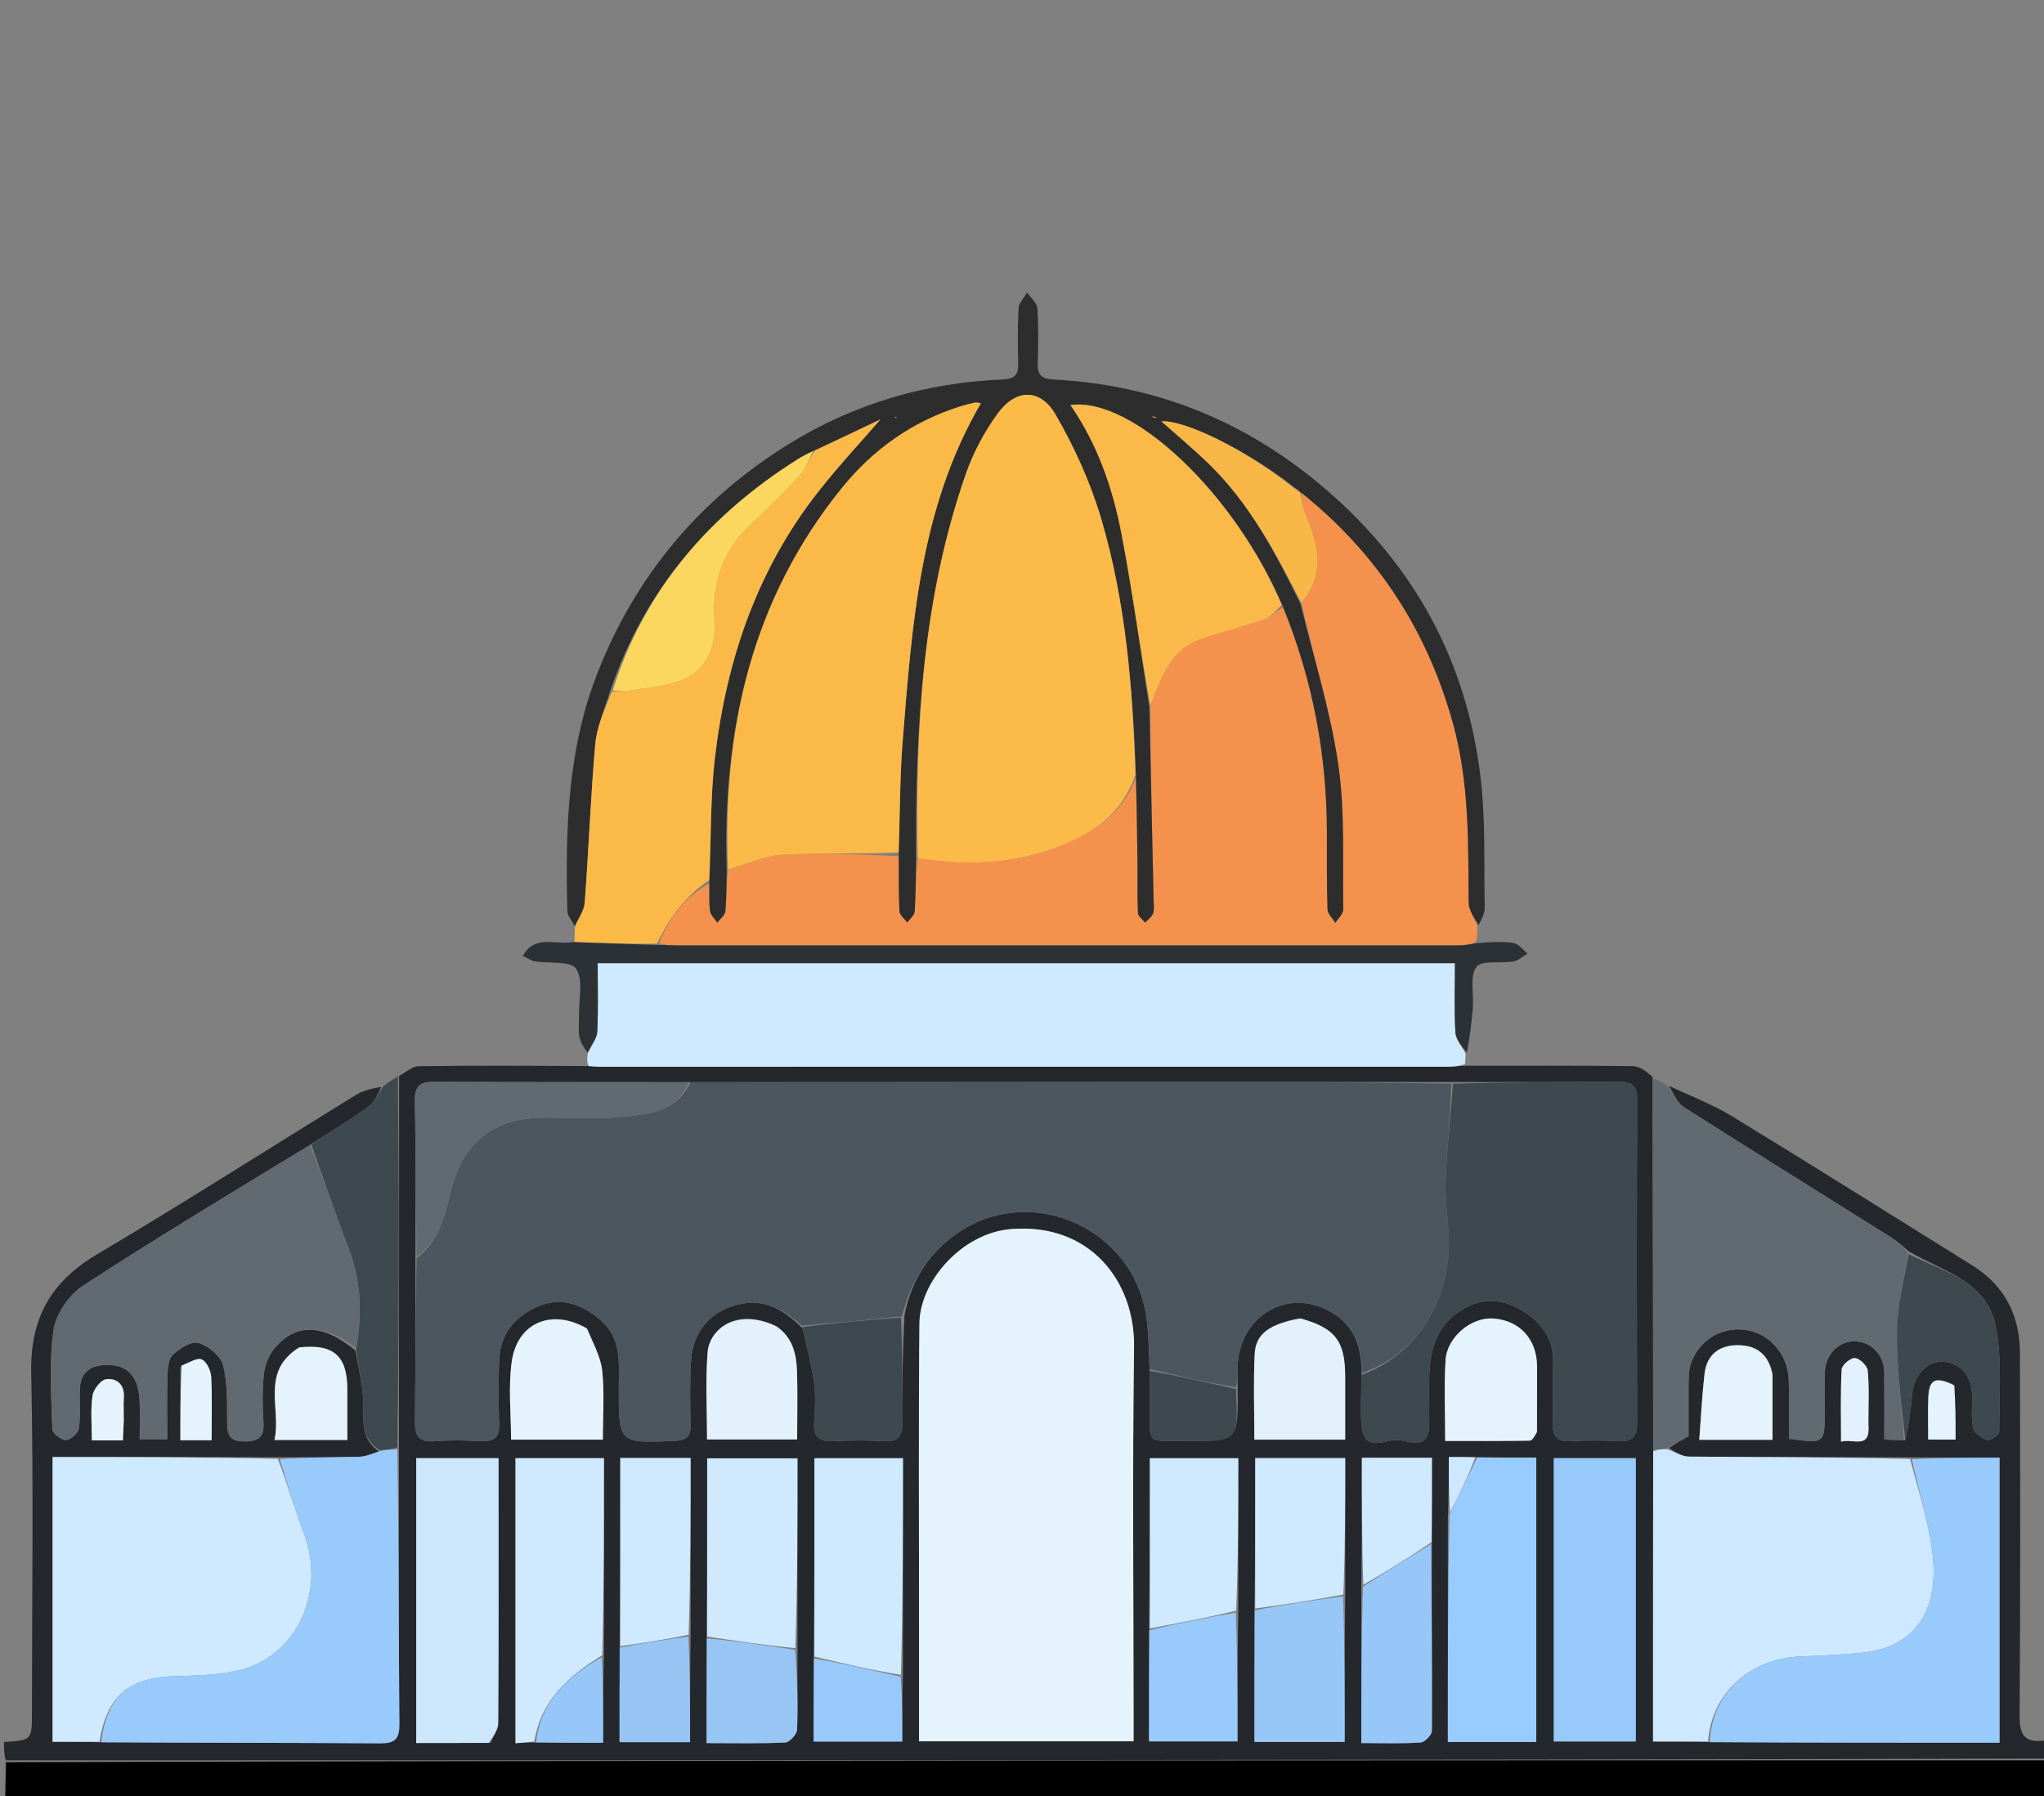 <svg version="1.1" id="Layer_1" xmlns="http://www.w3.org/2000/svg" xmlns:xlink="http://www.w3.org/1999/xlink" x="0px" y="0px"
	 width="100%" viewBox="0 0 512 450" enable-background="new 0 0 512 512" xml:space="preserve">
<rect x="0" y="0" width="512" height="450" fill="#808080" stroke="none"/>
<path fill="none" opacity="1" stroke="none" 
	d="
M1,436 
	C1,291.045 1,146.09 1,1.067 
	C171.569,1.067 342.138,1.067 513,1.067 
	C513,145.691 513,290.381 512.558,435.537 
	C507.4,436.757 505.854,434.959 505.889,430.034 
	C506.109,399.722 506.032,369.408 505.979,339.095 
	C505.963,329.644 502.212,322.1 494.022,317.005 
	C473.993,304.545 454.038,291.965 433.902,279.683 
	C428.901,276.633 423.323,274.53 417.643,271.954 
	C416.181,271.176 415.087,270.436 413.97,269.306 
	C412.282,268.277 410.623,267.104 408.951,267.086 
	C394.958,266.935 380.962,266.996 366.983,266.615 
	C367.037,265.483 367.076,264.729 367.437,263.759 
	C368.158,259.822 368.638,256.107 368.931,252.377 
	C369.204,248.913 368.101,244.564 369.819,242.244 
	C371.127,240.478 375.929,241.431 379.122,240.863 
	C380.375,240.64 381.478,239.569 382.649,238.885 
	C381.47,237.959 380.381,236.423 379.094,236.233 
	C376.154,235.799 373.117,236.025 370.075,235.587 
	C370.042,234.13 370.054,233.068 370.386,231.781 
	C371.127,230.177 371.935,228.792 371.908,227.424 
	C371.696,216.46 372.149,205.401 370.845,194.558 
	C367.394,165.857 354.459,141.988 332.53,122.962 
	C312.74,105.791 289.9,96.382 263.755,95.072 
	C260.978,94.933 259.883,93.959 259.949,91.2 
	C260.059,86.536 260.168,81.854 259.842,77.211 
	C259.747,75.851 258.176,74.594 257.282,73.29 
	C256.534,74.586 255.218,75.848 255.14,77.183 
	C254.869,81.833 254.943,86.511 255.052,91.175 
	C255.116,93.915 254.068,94.956 251.268,95.069 
	C231.974,95.852 213.949,101.096 197.524,111.284 
	C175.201,125.13 159.151,144.276 149.575,168.831 
	C142.087,188.028 141.609,208.069 142.121,228.237 
	C142.153,229.51 143.328,230.754 143.983,232.41 
	C143.965,233.869 143.936,234.93 143.458,236.008 
	C139.081,236.816 134.088,233.998 130.96,239.45 
	C132.24,240.07 133.042,240.699 133.923,240.844 
	C137.517,241.436 142.955,240.661 144.302,242.674 
	C146.163,245.452 144.959,250.291 145.04,254.249 
	C145.077,256.066 144.809,257.928 145.123,259.691 
	C145.389,261.181 146.294,262.556 146.954,264.357 
	C147.006,265.486 147.019,266.239 146.562,266.995 
	C132.351,266.999 118.609,266.916 104.872,267.113 
	C103.227,267.136 101.604,268.683 99.665,269.684 
	C98.214,270.536 97.069,271.228 95.538,271.928 
	C93.175,272.697 91.021,273.17 89.246,274.261 
	C67.606,287.568 46.2,301.266 24.352,314.22 
	C12.688,321.137 7.519,330.307 7.816,344.006 
	C8.429,372.3 8.002,400.617 8,428.925 
	C7.999,435.98 7.995,435.98 1,436 
z"/>
<path fill="#000000" opacity="1" stroke="none" 
	d="
M513,441 
	C513,464.984 513,488.968 513,512.948 
	C342.333,512.945 171.667,512.945 1,512.945 
	C1,489.239 1,465.588 1.469,441.468 
	C172.292,440.999 342.646,440.999 513,441 
z"/>
<path fill="#24272B" opacity="1" stroke="none" 
	d="
M513,440.583 
	C342.646,440.999 172.292,440.999 1.469,440.999 
	C1,439.611 1,438.222 1,436.417 
	C7.995,435.98 7.999,435.98 8,428.925 
	C8.002,400.617 8.429,372.3 7.816,344.006 
	C7.519,330.307 12.688,321.137 24.352,314.22 
	C46.2,301.266 67.606,287.568 89.246,274.261 
	C91.021,273.17 93.175,272.697 95.501,272.299 
	C94.643,274.232 93.716,276.188 92.18,277.299 
	C87.579,280.628 82.739,283.626 77.636,286.839 
	C58.422,298.566 39.409,309.969 20.846,322.061 
	C17.339,324.346 14.002,329.139 13.414,333.186 
	C12.23,341.338 12.871,349.776 13.108,358.087 
	C13.136,359.085 15.345,360.792 16.514,360.767 
	C17.666,360.743 19.589,359.051 19.756,357.888 
	C20.222,354.623 19.861,351.251 20.006,347.928 
	C20.168,344.205 22.207,342.24 25.972,341.995 
	C31.575,341.629 34.591,344.41 34.949,350.659 
	C35.137,353.919 34.982,357.198 34.982,360.567 
	C37.624,360.567 39.493,360.567 41.895,360.567 
	C41.895,354.867 41.784,349.573 41.959,344.288 
	C42.016,342.562 42.292,340.27 43.4,339.285 
	C45.111,337.763 48.009,335.907 49.704,336.435 
	C52.168,337.204 55.256,339.645 55.852,341.95 
	C57.03,346.501 56.87,351.446 56.898,356.231 
	C56.916,359.361 57.358,361.117 61.186,361.121 
	C64.935,361.125 66.231,359.946 65.99,356.234 
	C65.732,352.259 65.691,348.223 66.098,344.27 
	C66.321,342.111 67.227,339.712 68.584,338.034 
	C73.938,331.414 80.829,331.511 89.056,338.378 
	C89.741,342.475 90.628,346.165 90.938,349.902 
	C91.338,354.739 89.714,360.102 94.927,363.605 
	C93.122,364.273 91.58,364.908 90.024,364.946 
	C83.367,365.108 76.706,365.094 69.579,365.08 
	C50.383,365.017 31.656,365.017 13.169,365.017 
	C13.169,389.251 13.169,412.789 13.169,436.357 
	C17.341,436.357 21.131,436.357 25.378,436.485 
	C48.942,436.636 72.049,436.598 95.155,436.743 
	C98.75,436.765 100.065,435.827 100.033,431.985 
	C99.848,409.045 99.918,386.104 99.927,362.685 
	C99.957,331.312 99.964,300.418 99.97,269.524 
	C101.604,268.683 103.227,267.136 104.872,267.113 
	C118.609,266.916 132.351,266.999 147.023,267.072 
	C148.785,267.181 149.615,267.244 150.446,267.245 
	C221.128,267.249 291.811,267.251 362.494,267.239 
	C363.985,267.239 365.476,267.078 366.968,266.993 
	C380.962,266.996 394.958,266.935 408.951,267.086 
	C410.623,267.104 412.282,268.277 413.951,269.798 
	C414.017,301.508 414.078,332.335 414.103,363.62 
	C414.067,388.106 414.067,412.136 414.067,436.298 
	C418.994,436.298 423.422,436.298 428.308,436.449 
	C452.707,436.599 476.647,436.599 500.858,436.599 
	C500.858,412.609 500.858,389.055 500.858,365.185 
	C493.431,365.185 486.157,365.185 478.427,365.11 
	C459.651,365.024 441.331,365.062 423.013,364.917 
	C421.31,364.904 419.616,363.737 418.097,362.766 
	C419.795,361.577 421.315,360.729 422.966,359.807 
	C422.966,357.25 422.961,354.757 422.967,352.264 
	C422.973,349.766 422.934,347.266 423.011,344.77 
	C423.16,339.977 426.463,335.516 431.013,333.851 
	C439.271,330.828 447.75,336.716 448.066,345.827 
	C448.236,350.747 448.096,355.678 448.096,360.445 
	C457.07,361.678 457.069,361.678 457.074,353.607 
	C457.076,350.276 456.97,346.94 457.117,343.616 
	C457.313,339.188 460.729,335.886 464.725,336.036 
	C468.805,336.188 471.94,339.509 471.988,343.886 
	C472.047,349.343 472.002,354.802 472.002,360.637 
	C473.984,360.731 475.429,360.8 477.269,360.793 
	C478.112,356.901 478.66,353.091 478.983,349.262 
	C479.358,344.816 482.522,341.163 486.241,341.154 
	C490.689,341.142 493.761,344.287 493.979,349.231 
	C494.104,352.056 493.673,354.963 494.22,357.687 
	C494.474,358.953 496.317,360.317 497.719,360.771 
	C498.486,361.019 500.784,359.459 500.781,358.721 
	C500.741,349.769 501.592,340.576 499.838,331.927 
	C497.629,321.028 486.688,318.503 478.169,313.521 
	C476.461,312.035 474.943,310.766 473.284,309.725 
	C456.075,298.922 438.803,288.218 421.679,277.282 
	C420.011,276.217 419.213,273.788 418.01,271.992 
	C423.323,274.53 428.901,276.633 433.902,279.683 
	C454.038,291.965 473.993,304.545 494.022,317.005 
	C502.212,322.1 505.963,329.644 505.979,339.095 
	C506.032,369.408 506.109,399.722 505.889,430.034 
	C505.854,434.959 507.4,436.757 512.558,436.001 
	C513,437.389 513,438.778 513,440.583 
M340.99,397.982 
	C340.99,410.725 340.99,423.469 340.99,436.682 
	C346.3,436.682 351.095,436.86 355.857,436.543 
	C356.898,436.474 358.667,434.647 358.672,433.623 
	C358.747,418.015 358.585,402.405 358.683,385.917 
	C358.683,379.03 358.683,372.143 358.683,365.218 
	C352.555,365.218 346.991,365.218 341.131,365.218 
	C341.131,375.975 341.131,386.518 340.99,397.982 
M172.983,409.058 
	C172.983,394.459 172.983,379.86 172.983,365.273 
	C166.814,365.273 161.229,365.273 155.375,365.273 
	C155.375,381.165 155.375,396.788 155.192,413.143 
	C155.192,420.888 155.192,428.632 155.192,436.459 
	C161.336,436.459 166.909,436.459 172.856,436.459 
	C172.856,427.474 172.856,418.73 172.983,409.058 
M314.223,403.89 
	C314.223,414.759 314.223,425.629 314.223,436.399 
	C322.147,436.399 329.381,436.399 336.824,436.399 
	C336.824,424.034 336.824,411.961 336.965,398.975 
	C336.965,387.717 336.965,376.46 336.965,365.3 
	C329.095,365.3 321.845,365.3 314.42,365.3 
	C314.42,378.056 314.42,390.514 314.223,403.89 
M287.821,408.897 
	C287.821,417.99 287.821,427.084 287.821,436.261 
	C295.554,436.261 302.733,436.261 309.98,436.261 
	C309.98,425.224 309.98,414.605 310.175,403.068 
	C310.175,390.497 310.175,377.926 310.175,365.318 
	C302.433,365.318 295.214,365.318 288.024,365.318 
	C288.024,379.749 288.024,393.861 287.821,408.897 
M199.758,412.542 
	C199.758,396.822 199.758,381.102 199.758,365.355 
	C191.858,365.355 184.503,365.355 177.141,365.355 
	C177.141,380.475 177.141,395.241 176.995,410.931 
	C176.995,419.346 176.995,427.761 176.995,436.691 
	C183.883,436.691 190.317,436.848 196.728,436.538 
	C197.805,436.486 199.628,434.443 199.669,433.271 
	C199.896,426.655 199.684,420.023 199.758,412.542 
M203.808,415.942 
	C203.808,422.689 203.808,429.437 203.808,436.3 
	C211.542,436.3 218.715,436.3 226.011,436.3 
	C226.011,430.635 226.011,425.353 226.183,419.138 
	C226.183,401.218 226.183,383.298 226.183,365.318 
	C218.45,365.318 211.224,365.318 204.004,365.318 
	C204.004,382.1 204.004,398.564 203.808,415.942 
M134.756,436.613 
	C140.169,436.613 145.581,436.613 151.074,436.613 
	C151.074,428.929 151.074,421.968 151.283,414.089 
	C151.283,397.838 151.283,381.587 151.283,365.314 
	C143.482,365.314 136.244,365.314 129.126,365.314 
	C129.126,389.205 129.126,412.781 129.126,436.731 
	C130.942,436.569 132.391,436.44 134.756,436.613 
M362.671,380.015 
	C362.671,398.751 362.671,417.487 362.671,436.415 
	C370.469,436.415 377.552,436.415 384.821,436.415 
	C384.821,412.509 384.821,388.861 384.821,365.159 
	C379.617,365.159 374.808,365.159 369.087,365.018 
	C367.004,365.018 364.921,365.018 362.913,365.018 
	C362.913,370.176 362.913,374.648 362.671,380.015 
M172.008,271.097 
	C151.041,271.087 130.073,271.151 109.107,270.999 
	C105.344,270.972 103.811,271.846 103.904,275.975 
	C104.196,288.948 104.082,301.93 104.052,315.854 
	C104.034,329.177 104.116,342.502 103.935,355.823 
	C103.885,359.545 104.723,361.43 108.907,361.07 
	C112.709,360.742 116.572,360.834 120.39,361.049 
	C123.819,361.243 125.191,360.052 125.042,356.503 
	C124.819,351.183 124.807,345.838 125.057,340.52 
	C125.362,334.02 129.181,329.657 134.886,327.266 
	C140.437,324.94 145.376,326.579 150.062,330.42 
	C155.948,335.244 154.98,341.61 154.991,347.862 
	C155.015,361.66 154.995,361.574 168.95,360.989 
	C171.994,360.861 173.062,359.807 172.988,356.836 
	C172.861,351.677 172.809,346.503 173.062,341.352 
	C173.452,333.397 178.237,327.955 186.05,326.595 
	C191.957,325.568 196.645,328.335 201.047,332.826 
	C202.026,337.306 203.266,341.751 203.894,346.28 
	C204.347,349.545 204.177,352.937 203.933,356.247 
	C203.654,360.035 205.244,361.254 208.871,361.051 
	C213.018,360.819 217.2,360.799 221.344,361.055 
	C225.197,361.292 226.171,359.605 226.106,356.05 
	C225.945,347.402 226.099,338.748 226.572,329.515 
	C228.343,320.178 233.415,312.832 241.335,307.984 
	C259.427,296.908 283.522,308.16 287.021,329.133 
	C287.779,333.679 287.724,338.361 288.002,343.92 
	C287.995,346.411 287.959,348.903 287.988,351.395 
	C288.112,362.344 286.649,360.924 297.467,360.983 
	C310.184,361.051 310.184,360.999 310.017,347.105 
	C310.019,345.273 309.904,343.433 310.042,341.611 
	C311.012,328.793 323.674,322.265 334.291,329.255 
	C339.443,332.647 341.254,337.928 341.027,344.9 
	C341.023,349.062 340.663,353.261 341.093,357.377 
	C341.815,364.274 347.319,360.343 350.544,360.767 
	C353.074,361.099 357.848,363.285 357.97,357.355 
	C358.062,352.861 357.835,348.357 358.043,343.872 
	C358.295,338.435 359.735,333.269 364.09,329.653 
	C369.005,325.573 374.691,324.676 380.37,327.834 
	C385.712,330.804 389.34,335.104 389.042,341.832 
	C388.829,346.651 389.142,351.492 388.955,356.313 
	C388.825,359.65 389.83,361.258 393.451,361.048 
	C397.433,360.818 401.448,360.837 405.432,361.045 
	C408.882,361.224 410.1,359.948 410.087,356.452 
	C409.984,329.482 409.983,302.511 410.088,275.541 
	C410.101,272.011 408.807,270.93 405.401,270.969 
	C391.585,271.125 377.767,271.077 363.02,271.072 
	C337.241,271.061 311.463,271.03 285.685,271.045 
	C248.101,271.065 210.516,271.119 172.008,271.097 
M230.211,406.5 
	C230.211,416.406 230.211,426.311 230.211,436.235 
	C248.55,436.235 266.125,436.235 283.947,436.235 
	C283.947,434.243 283.947,432.587 283.947,430.931 
	C283.947,399.784 283.645,368.633 284.069,337.492 
	C284.295,320.869 272.873,306.204 253.047,307.941 
	C241.007,308.996 230.413,320.925 230.309,331.555 
	C230.067,356.201 230.219,380.851 230.211,406.5 
M389.202,405.5 
	C389.202,415.775 389.202,426.05 389.202,436.274 
	C396.452,436.274 403.157,436.274 409.751,436.274 
	C409.751,412.307 409.751,388.752 409.751,365.303 
	C402.777,365.303 396.192,365.303 389.202,365.303 
	C389.202,378.574 389.202,391.537 389.202,405.5 
M122.894,436.619 
	C123.557,434.973 124.786,433.331 124.797,431.681 
	C124.931,411.861 124.884,392.039 124.884,372.218 
	C124.884,369.94 124.884,367.663 124.884,365.306 
	C117.618,365.306 110.896,365.306 104.259,365.306 
	C104.259,389.178 104.259,412.737 104.259,436.669 
	C110.377,436.669 116.178,436.669 122.894,436.619 
M194.173,332.104 
	C184.333,327.519 177.697,333.102 177.248,338.789 
	C176.677,346.01 177.11,353.311 177.11,360.631 
	C184.748,360.631 192.083,360.631 199.674,360.631 
	C199.674,354.624 199.836,348.987 199.621,343.364 
	C199.462,339.202 198.611,335.147 194.173,332.104 
M325.395,330.273 
	C317.954,331.733 314.539,334.151 314.289,339.221 
	C313.939,346.307 314.2,353.424 314.2,360.67 
	C322.028,360.67 329.382,360.67 336.953,360.67 
	C336.953,355.197 336.959,350.06 336.952,344.924 
	C336.939,335.988 334.529,332.732 325.395,330.273 
M385.002,358.303 
	C385.007,352.99 385.026,347.676 385.014,342.363 
	C384.999,335.5 380.648,330.764 373.983,330.322 
	C368.543,329.962 362.447,334.96 362.096,340.782 
	C361.699,347.357 362.004,353.975 362.004,360.995 
	C369.329,360.995 376.258,361.038 383.184,360.92 
	C383.796,360.909 384.391,359.843 385.002,358.303 
M146.748,332.629 
	C138.283,327.802 129.6,331.244 128.194,341.12 
	C127.277,347.568 128.021,354.252 128.021,360.671 
	C136.049,360.671 143.439,360.671 151.003,360.671 
	C151.003,354.7 151.436,349.015 150.846,343.437 
	C150.472,339.909 148.573,336.541 146.748,332.629 
M443.997,344.119 
	C443.073,339.33 440.013,337.018 435.295,337.01 
	C430.533,337.001 427.506,339.465 426.96,344.244 
	C426.336,349.705 426.073,355.207 425.652,360.706 
	C432.304,360.706 438.029,360.706 444.002,360.706 
	C444.002,355.278 444.002,350.145 443.997,344.119 
M74.653,337.842 
	C65.171,343.686 70.514,352.887 68.759,360.746 
	C75.218,360.746 80.944,360.746 87.003,360.746 
	C87.003,356.371 87.003,352.244 87.003,348.117 
	C87.003,339.715 83.599,336.583 74.653,337.842 
M45.182,342.349 
	C45.182,348.541 45.182,354.734 45.182,360.816 
	C48.014,360.816 50.286,360.816 53.002,360.816 
	C53.002,355.393 53.177,350.135 52.894,344.903 
	C52.81,343.355 51.767,341.144 50.545,340.583 
	C49.412,340.063 47.454,341.341 45.182,342.349 
M468.009,356.353 
	C468.007,352.034 468.246,347.693 467.852,343.411 
	C467.739,342.183 465.876,340.352 464.663,340.223 
	C463.608,340.11 461.383,341.954 461.322,343.026 
	C460.99,348.93 461.163,354.863 461.163,361.191 
	C464.182,360.262 468.618,363.368 468.009,356.353 
M31.003,355.485 
	C31.002,353.668 30.908,351.844 31.021,350.034 
	C31.222,346.809 29.179,345.202 26.593,345.538 
	C25.242,345.714 23.389,348.104 23.168,349.69 
	C22.658,353.35 23.006,357.13 23.006,360.861 
	C25.923,360.861 28.197,360.861 30.778,360.861 
	C30.857,359.303 30.93,357.868 31.003,355.485 
M489.237,346.817 
	C484.761,344.764 483.199,345.553 483.026,350.16 
	C482.892,353.736 482.999,357.321 482.999,360.649 
	C485.734,360.649 487.794,360.649 489.841,360.649 
	C489.841,355.997 489.841,351.697 489.237,346.817 
z"/>
<path fill="#F4924D" opacity="1" stroke="none" 
	d="
M370.067,232.007 
	C370.054,233.068 370.042,234.13 369.779,235.9 
	C368.038,236.69 366.549,236.844 365.059,236.844 
	C299.856,236.856 234.653,236.856 169.449,236.846 
	C167.957,236.846 166.464,236.721 165.042,236.324 
	C167.781,229.769 171.65,224.537 177.618,221.418 
	C177.732,224.004 177.563,226.169 177.868,228.264 
	C178.016,229.284 179.049,230.176 179.682,231.125 
	C180.383,230.191 181.596,229.306 181.691,228.314 
	C182.017,224.891 181.952,221.432 182.368,217.842 
	C187.116,216.46 191.486,214.4 195.957,214.153 
	C205.606,213.621 215.306,214.019 225.067,214.496 
	C225.17,219.401 225.069,223.854 225.303,228.289 
	C225.354,229.267 226.589,230.183 227.28,231.128 
	C227.924,230.183 229.065,229.269 229.127,228.287 
	C229.407,223.859 229.38,219.411 229.866,214.974 
	C242.305,216.995 254.15,216.434 265.596,211.942 
	C274.068,208.617 281.205,203.701 284.477,194.955 
	C284.725,202.004 284.846,208.641 284.918,215.278 
	C284.966,219.759 284.851,224.245 285.041,228.718 
	C285.076,229.549 286.216,230.333 286.847,231.138 
	C287.539,230.371 288.537,229.708 288.844,228.809 
	C289.2,227.764 288.985,226.512 288.96,225.351 
	C288.611,209.264 288.251,193.178 288.146,176.83 
	C290.892,169.833 293.08,162.792 300.837,160.125 
	C306.019,158.343 311.368,157.041 316.534,155.218 
	C318.231,154.619 319.59,153.058 321.359,152.19 
	C328.85,170.377 332.322,189.035 332.375,208.352 
	C332.393,214.834 332.313,221.32 332.526,227.796 
	C332.564,228.957 333.813,230.077 334.503,231.217 
	C335.191,230.074 336.492,228.922 336.473,227.792 
	C336.27,215.669 336.955,203.389 335.213,191.471 
	C333.236,177.938 329.035,164.731 325.972,151.043 
	C332.038,143.819 330.281,136.617 327.16,129.27 
	C326.355,127.375 326.108,125.242 325.907,123.375 
	C345.09,138.726 357.583,158.078 364.005,181.418 
	C368.033,196.055 367.779,211.03 367.871,226.005 
	C367.884,228.01 369.3,230.007 370.067,232.007 
z"/>
<path fill="#CFE9FF" opacity="1" stroke="none" 
	d="
M366.983,266.615 
	C365.476,267.078 363.985,267.239 362.494,267.239 
	C291.811,267.251 221.128,267.249 150.446,267.245 
	C149.615,267.244 148.785,267.181 147.494,267.07 
	C147.019,266.239 147.006,265.486 147.199,264.069 
	C148.173,261.764 149.522,260.151 149.602,258.477 
	C149.878,252.738 149.708,246.979 149.708,241.299 
	C221.658,241.299 292.948,241.299 364.446,241.299 
	C364.446,247.345 364.233,253.012 364.568,258.647 
	C364.677,260.467 366.226,262.201 367.116,263.975 
	C367.076,264.729 367.037,265.483 366.983,266.615 
z"/>
<path fill="#2E2D2D" opacity="1" stroke="none" 
	d="
M229.464,214.97 
	C229.38,219.411 229.407,223.859 229.127,228.287 
	C229.065,229.269 227.924,230.183 227.28,231.128 
	C226.589,230.183 225.354,229.267 225.303,228.289 
	C225.069,223.854 225.17,219.401 225.145,214.029 
	C225.441,203.958 225.375,194.784 226.109,185.675 
	C228.454,156.547 230.376,127.277 245.698,101.031 
	C245.163,100.963 244.663,100.78 244.216,100.867 
	C243.079,101.087 241.953,101.387 240.845,101.728 
	C228.703,105.464 218.724,112.551 210.838,122.308 
	C188.264,150.238 180.922,182.867 182.036,217.987 
	C181.952,221.432 182.017,224.891 181.691,228.314 
	C181.596,229.306 180.383,230.191 179.682,231.125 
	C179.049,230.176 178.016,229.284 177.868,228.264 
	C177.563,226.169 177.732,224.004 177.707,220.959 
	C178.132,209.905 177.918,199.684 179.105,189.629 
	C181.984,165.264 189.686,142.573 205.076,123.048 
	C210.302,116.416 216.087,110.226 220.545,105.073 
	C216.364,107.062 210.183,110.001 203.655,113 
	C202.156,113.716 200.977,114.33 199.855,115.035 
	C177.629,129.018 161.403,147.853 152.785,173.31 
	C151.36,177.908 149.478,182.153 149.095,186.53 
	C147.939,199.72 147.46,212.968 146.467,226.175 
	C146.317,228.172 144.837,230.069 143.972,232.012 
	C143.328,230.754 142.153,229.51 142.121,228.237 
	C141.609,208.069 142.087,188.028 149.575,168.831 
	C159.151,144.276 175.201,125.13 197.524,111.284 
	C213.949,101.096 231.974,95.852 251.268,95.069 
	C254.068,94.956 255.116,93.915 255.052,91.175 
	C254.943,86.511 254.869,81.833 255.14,77.183 
	C255.218,75.848 256.534,74.586 257.282,73.29 
	C258.176,74.594 259.747,75.851 259.842,77.211 
	C260.168,81.854 260.059,86.536 259.949,91.2 
	C259.883,93.959 260.978,94.933 263.755,95.072 
	C289.9,96.382 312.74,105.791 332.53,122.962 
	C354.459,141.988 367.394,165.857 370.845,194.558 
	C372.149,205.401 371.696,216.46 371.908,227.424 
	C371.935,228.792 371.127,230.177 370.386,231.781 
	C369.3,230.007 367.884,228.01 367.871,226.005 
	C367.779,211.03 368.033,196.055 364.005,181.418 
	C357.583,158.078 345.09,138.726 325.892,123.374 
	C325.573,123.217 325.54,123.221 325.395,123.009 
	C324.821,122.542 324.391,122.288 323.775,121.754 
	C312.017,112.629 296.738,105.161 290.927,105.558 
	C294.913,109.116 298.981,112.501 302.768,116.175 
	C313.073,126.171 319.612,138.671 325.801,151.382 
	C329.035,164.731 333.236,177.938 335.213,191.471 
	C336.955,203.389 336.27,215.669 336.473,227.792 
	C336.492,228.922 335.191,230.074 334.503,231.217 
	C333.813,230.077 332.564,228.957 332.526,227.796 
	C332.313,221.32 332.393,214.834 332.375,208.352 
	C332.322,189.035 328.85,170.377 321.309,151.828 
	C309.244,123.586 283.595,99.353 268.14,101.481 
	C274.936,111.289 278.733,122.318 280.93,133.772 
	C283.684,148.129 285.611,162.644 287.894,177.092 
	C288.251,193.178 288.611,209.264 288.96,225.351 
	C288.985,226.512 289.2,227.764 288.844,228.809 
	C288.537,229.708 287.539,230.371 286.847,231.138 
	C286.216,230.333 285.076,229.549 285.041,228.718 
	C284.851,224.245 284.966,219.759 284.918,215.278 
	C284.846,208.641 284.725,202.004 284.552,194.526 
	C283.748,172.198 281.97,150.782 275.882,130.101 
	C273.2,120.99 269.166,112.07 264.396,103.846 
	C260.53,97.181 254.369,97.395 249.847,103.682 
	C246.596,108.202 243.829,113.316 241.992,118.566 
	C231.068,149.791 229.273,182.265 229.464,214.97 
M289.827,104.536 
	C289.417,104.463 289.007,104.389 288.597,104.316 
	C288.864,104.524 289.13,104.732 289.827,104.536 
M224.743,104.56 
	C224.512,104.541 224.282,104.523 224.051,104.504 
	C224.158,104.622 224.264,104.741 224.743,104.56 
z"/>
<path fill="#626A71" opacity="1" stroke="none" 
	d="
M417.643,271.954 
	C419.213,273.788 420.011,276.217 421.679,277.282 
	C438.803,288.218 456.075,298.922 473.284,309.725 
	C474.943,310.766 476.461,312.035 477.942,313.873 
	C476.897,320.913 475.231,327.274 475.187,333.646 
	C475.124,342.716 476.254,351.794 476.874,360.868 
	C475.429,360.8 473.984,360.731 472.002,360.637 
	C472.002,354.802 472.047,349.343 471.988,343.886 
	C471.94,339.509 468.805,336.188 464.725,336.036 
	C460.729,335.886 457.313,339.188 457.117,343.616 
	C456.97,346.94 457.076,350.276 457.074,353.607 
	C457.069,361.678 457.07,361.678 448.096,360.445 
	C448.096,355.678 448.236,350.747 448.066,345.827 
	C447.75,336.716 439.271,330.828 431.013,333.851 
	C426.463,335.516 423.16,339.977 423.011,344.77 
	C422.934,347.266 422.973,349.766 422.967,352.264 
	C422.961,354.757 422.966,357.25 422.966,359.807 
	C421.315,360.729 419.795,361.577 417.72,362.723 
	C416.157,363.068 415.148,363.115 414.14,363.163 
	C414.078,332.335 414.017,301.508 413.974,270.189 
	C415.087,270.436 416.181,271.176 417.643,271.954 
z"/>
<path fill="#FBBA48" opacity="1" stroke="none" 
	d="
M143.983,232.41 
	C144.837,230.069 146.317,228.172 146.467,226.175 
	C147.46,212.968 147.939,199.72 149.095,186.53 
	C149.478,182.153 151.36,177.908 153.237,173.31 
	C155.249,173.012 156.612,173.185 157.91,172.968 
	C162.155,172.258 166.602,171.994 170.556,170.476 
	C177.174,167.933 179.379,162.145 178.952,155.482 
	C178.324,145.705 181.22,137.521 188.554,130.862 
	C192.62,127.17 196.5,123.249 200.199,119.189 
	C201.811,117.42 202.755,115.042 204.002,112.941 
	C210.183,110.001 216.364,107.062 220.545,105.073 
	C216.087,110.226 210.302,116.416 205.076,123.048 
	C189.686,142.573 181.984,165.264 179.105,189.629 
	C177.918,199.684 178.132,209.905 177.619,220.509 
	C171.65,224.537 167.781,229.769 164.581,236.401 
	C157.336,236.537 150.621,236.264 143.907,235.991 
	C143.936,234.93 143.965,233.869 143.983,232.41 
z"/>
<path fill="#2C3136" opacity="1" stroke="none" 
	d="
M143.458,236.008 
	C150.621,236.264 157.336,236.537 164.511,236.732 
	C166.464,236.721 167.957,236.846 169.449,236.846 
	C234.653,236.856 299.856,236.856 365.059,236.844 
	C366.549,236.844 368.038,236.69 369.823,236.295 
	C373.117,236.025 376.154,235.799 379.094,236.233 
	C380.381,236.423 381.47,237.959 382.649,238.885 
	C381.478,239.569 380.375,240.64 379.122,240.863 
	C375.929,241.431 371.127,240.478 369.819,242.244 
	C368.101,244.564 369.204,248.913 368.931,252.377 
	C368.638,256.107 368.158,259.822 367.437,263.759 
	C366.226,262.201 364.677,260.467 364.568,258.647 
	C364.233,253.012 364.446,247.345 364.446,241.299 
	C292.948,241.299 221.658,241.299 149.708,241.299 
	C149.708,246.979 149.878,252.738 149.602,258.477 
	C149.522,260.151 148.173,261.764 147.161,263.694 
	C146.294,262.556 145.389,261.181 145.123,259.691 
	C144.809,257.928 145.077,256.066 145.04,254.249 
	C144.959,250.291 146.163,245.452 144.302,242.674 
	C142.955,240.661 137.517,241.436 133.923,240.844 
	C133.042,240.699 132.24,240.07 130.96,239.45 
	C134.088,233.998 139.081,236.816 143.458,236.008 
z"/>
<path fill="#3E484F" opacity="1" stroke="none" 
	d="
M77.993,286.753 
	C82.739,283.626 87.579,280.628 92.18,277.299 
	C93.716,276.188 94.643,274.232 95.886,272.291 
	C97.069,271.228 98.214,270.536 99.665,269.684 
	C99.964,300.418 99.957,331.312 99.534,362.63 
	C97.806,363.136 96.494,363.216 95.183,363.297 
	C89.714,360.102 91.338,354.739 90.938,349.902 
	C90.628,346.165 89.741,342.475 89.211,337.992 
	C90.84,328.749 90.34,320.505 87.198,312.373 
	C83.928,303.911 81.045,295.299 77.993,286.753 
z"/>
<path fill="#4C565F" opacity="1" stroke="none" 
	d="
M200.863,332.113 
	C196.645,328.335 191.957,325.568 186.05,326.595 
	C178.237,327.955 173.452,333.397 173.062,341.352 
	C172.809,346.503 172.861,351.677 172.988,356.836 
	C173.062,359.807 171.994,360.861 168.95,360.989 
	C154.995,361.574 155.015,361.66 154.991,347.862 
	C154.98,341.61 155.948,335.244 150.062,330.42 
	C145.376,326.579 140.437,324.94 134.886,327.266 
	C129.181,329.657 125.362,334.02 125.057,340.52 
	C124.807,345.838 124.819,351.183 125.042,356.503 
	C125.191,360.052 123.819,361.243 120.39,361.049 
	C116.572,360.834 112.709,360.742 108.907,361.07 
	C104.723,361.43 103.885,359.545 103.935,355.823 
	C104.116,342.502 104.034,329.177 104.372,315.227 
	C110.224,310.693 111.41,304.553 112.885,298.58 
	C115.943,286.196 123.615,280.082 136.318,280.01 
	C142.637,279.975 149,280.459 155.264,279.87 
	C162.08,279.229 169.375,278.757 172.931,271.158 
	C210.516,271.119 248.101,271.065 285.685,271.045 
	C311.463,271.03 337.241,271.061 363.501,271.502 
	C363.324,280.01 362.399,288.079 362.102,296.17 
	C361.914,301.276 362.981,306.418 362.935,311.539 
	C362.795,327.069 354.172,339.669 341.079,343.956 
	C341.254,337.928 339.443,332.647 334.291,329.255 
	C323.674,322.265 311.012,328.793 310.042,341.611 
	C309.904,343.433 310.019,345.273 309.596,347.549 
	C302.132,346.321 295.087,344.651 288.043,342.98 
	C287.724,338.361 287.779,333.679 287.021,329.133 
	C283.522,308.16 259.427,296.908 241.335,307.984 
	C233.415,312.832 228.343,320.178 225.888,329.777 
	C217.09,330.731 208.977,331.422 200.863,332.113 
z"/>
<path fill="#E5F3FD" opacity="1" stroke="none" 
	d="
M230.211,406 
	C230.219,380.851 230.067,356.201 230.309,331.555 
	C230.413,320.925 241.007,308.996 253.047,307.941 
	C272.873,306.204 284.295,320.869 284.069,337.492 
	C283.645,368.633 283.947,399.784 283.947,430.931 
	C283.947,432.587 283.947,434.243 283.947,436.235 
	C266.125,436.235 248.55,436.235 230.211,436.235 
	C230.211,426.311 230.211,416.406 230.211,406 
z"/>
<path fill="#3E484F" opacity="1" stroke="none" 
	d="
M341.053,344.428 
	C354.172,339.669 362.795,327.069 362.935,311.539 
	C362.981,306.418 361.914,301.276 362.102,296.17 
	C362.399,288.079 363.324,280.01 363.967,271.518 
	C377.767,271.077 391.585,271.125 405.401,270.969 
	C408.807,270.93 410.101,272.011 410.088,275.541 
	C409.983,302.511 409.984,329.482 410.087,356.452 
	C410.1,359.948 408.882,361.224 405.432,361.045 
	C401.448,360.837 397.433,360.818 393.451,361.048 
	C389.83,361.258 388.825,359.65 388.955,356.313 
	C389.142,351.492 388.829,346.651 389.042,341.832 
	C389.34,335.104 385.712,330.804 380.37,327.834 
	C374.691,324.676 369.005,325.573 364.09,329.653 
	C359.735,333.269 358.295,338.435 358.043,343.872 
	C357.835,348.357 358.062,352.861 357.97,357.355 
	C357.848,363.285 353.074,361.099 350.544,360.767 
	C347.319,360.343 341.815,364.274 341.093,357.377 
	C340.663,353.261 341.023,349.062 341.053,344.428 
z"/>
<path fill="#CEE8FF" opacity="1" stroke="none" 
	d="
M414.103,363.62 
	C415.148,363.115 416.157,363.068 417.542,363.063 
	C419.616,363.737 421.31,364.904 423.013,364.917 
	C441.331,365.062 459.651,365.024 478.449,365.513 
	C480.765,374.238 483.505,382.409 484.228,390.755 
	C485.306,403.21 479.942,412.608 466.684,414.013 
	C461.409,414.572 456.091,414.767 450.788,415.009 
	C438.19,415.584 428.681,424.373 427.849,436.298 
	C423.422,436.298 418.994,436.298 414.067,436.298 
	C414.067,412.136 414.067,388.106 414.103,363.62 
z"/>
<path fill="#CFE9FF" opacity="1" stroke="none" 
	d="
M24.921,436.357 
	C21.131,436.357 17.341,436.357 13.169,436.357 
	C13.169,412.789 13.169,389.251 13.169,365.017 
	C31.656,365.017 50.383,365.017 69.606,365.47 
	C72.112,372.064 73.911,378.285 76.176,384.331 
	C81.691,399.048 74.178,415.163 59.663,418.489 
	C54.534,419.664 49.109,419.778 43.807,419.921 
	C32.298,420.232 26.701,424.964 24.921,436.357 
z"/>
<path fill="#626A71" opacity="1" stroke="none" 
	d="
M77.636,286.839 
	C81.045,295.299 83.928,303.911 87.198,312.373 
	C90.34,320.505 90.84,328.749 89.156,337.607 
	C80.829,331.511 73.938,331.414 68.584,338.034 
	C67.227,339.712 66.321,342.111 66.098,344.27 
	C65.691,348.223 65.732,352.259 65.99,356.234 
	C66.231,359.946 64.935,361.125 61.186,361.121 
	C57.358,361.117 56.916,359.361 56.898,356.231 
	C56.87,351.446 57.03,346.501 55.852,341.95 
	C55.256,339.645 52.168,337.204 49.704,336.435 
	C48.009,335.907 45.111,337.763 43.4,339.285 
	C42.292,340.27 42.016,342.562 41.959,344.288 
	C41.784,349.573 41.895,354.867 41.895,360.567 
	C39.493,360.567 37.624,360.567 34.982,360.567 
	C34.982,357.198 35.137,353.919 34.949,350.659 
	C34.591,344.41 31.575,341.629 25.972,341.995 
	C22.207,342.24 20.168,344.205 20.006,347.928 
	C19.861,351.251 20.222,354.623 19.756,357.888 
	C19.589,359.051 17.666,360.743 16.514,360.767 
	C15.345,360.792 13.136,359.085 13.108,358.087 
	C12.871,349.776 12.23,341.338 13.414,333.186 
	C14.002,329.139 17.339,324.346 20.846,322.061 
	C39.409,309.969 58.422,298.566 77.636,286.839 
z"/>
<path fill="#98CAFC" opacity="1" stroke="none" 
	d="
M25.378,436.485 
	C26.701,424.964 32.298,420.232 43.807,419.921 
	C49.109,419.778 54.534,419.664 59.663,418.489 
	C74.178,415.163 81.691,399.048 76.176,384.331 
	C73.911,378.285 72.112,372.064 70.074,365.533 
	C76.706,365.094 83.367,365.108 90.024,364.946 
	C91.58,364.908 93.122,364.273 94.927,363.605 
	C96.494,363.216 97.806,363.136 99.51,363.109 
	C99.918,386.104 99.848,409.045 100.033,431.985 
	C100.065,435.827 98.75,436.765 95.155,436.743 
	C72.049,436.598 48.942,436.636 25.378,436.485 
z"/>
<path fill="#98CAFC" opacity="1" stroke="none" 
	d="
M428.308,436.449 
	C428.681,424.373 438.19,415.584 450.788,415.009 
	C456.091,414.767 461.409,414.572 466.684,414.013 
	C479.942,412.608 485.306,403.21 484.228,390.755 
	C483.505,382.409 480.765,374.238 478.906,365.587 
	C486.157,365.185 493.431,365.185 500.858,365.185 
	C500.858,389.055 500.858,412.609 500.858,436.599 
	C476.647,436.599 452.707,436.599 428.308,436.449 
z"/>
<path fill="#98CBFE" opacity="1" stroke="none" 
	d="
M369.999,365.159 
	C374.808,365.159 379.617,365.159 384.821,365.159 
	C384.821,388.861 384.821,412.509 384.821,436.415 
	C377.552,436.415 370.469,436.415 362.671,436.415 
	C362.671,417.487 362.671,398.751 363.092,379.382 
	C365.675,374.218 367.837,369.689 369.999,365.159 
z"/>
<path fill="#97C9FB" opacity="1" stroke="none" 
	d="
M389.202,405 
	C389.202,391.537 389.202,378.574 389.202,365.303 
	C396.192,365.303 402.777,365.303 409.751,365.303 
	C409.751,388.752 409.751,412.307 409.751,436.274 
	C403.157,436.274 396.452,436.274 389.202,436.274 
	C389.202,426.05 389.202,415.775 389.202,405 
z"/>
<path fill="#CCE6FC" opacity="1" stroke="none" 
	d="
M122.437,436.644 
	C116.178,436.669 110.377,436.669 104.259,436.669 
	C104.259,412.737 104.259,389.178 104.259,365.306 
	C110.896,365.306 117.618,365.306 124.884,365.306 
	C124.884,367.663 124.884,369.94 124.884,372.218 
	C124.884,392.039 124.931,411.861 124.797,431.681 
	C124.786,433.331 123.557,434.973 122.437,436.644 
z"/>
<path fill="#CFE9FF" opacity="1" stroke="none" 
	d="
M133.839,436.312 
	C132.391,436.44 130.942,436.569 129.126,436.731 
	C129.126,412.781 129.126,389.205 129.126,365.314 
	C136.244,365.314 143.482,365.314 151.283,365.314 
	C151.283,381.587 151.283,397.838 150.861,414.685 
	C142.097,420.074 135.46,426.214 133.839,436.312 
z"/>
<path fill="#CFE9FF" opacity="1" stroke="none" 
	d="
M204.004,415.029 
	C204.004,398.564 204.004,382.1 204.004,365.318 
	C211.224,365.318 218.45,365.318 226.183,365.318 
	C226.183,383.298 226.183,401.218 225.677,419.596 
	C218.115,418.379 211.059,416.704 204.004,415.029 
z"/>
<path fill="#CFE9FF" opacity="1" stroke="none" 
	d="
M177.141,410.007 
	C177.141,395.241 177.141,380.475 177.141,365.355 
	C184.503,365.355 191.858,365.355 199.758,365.355 
	C199.758,381.102 199.758,396.822 199.219,412.894 
	C191.5,412.167 184.321,411.087 177.141,410.007 
z"/>
<path fill="#616A71" opacity="1" stroke="none" 
	d="
M172.47,271.128 
	C169.375,278.757 162.08,279.229 155.264,279.87 
	C149,280.459 142.637,279.975 136.318,280.01 
	C123.615,280.082 115.943,286.196 112.885,298.58 
	C111.41,304.553 110.224,310.693 104.409,314.754 
	C104.082,301.93 104.196,288.948 103.904,275.975 
	C103.811,271.846 105.344,270.972 109.107,270.999 
	C130.073,271.151 151.041,271.087 172.47,271.128 
z"/>
<path fill="#CFE9FF" opacity="1" stroke="none" 
	d="
M288.024,407.974 
	C288.024,393.861 288.024,379.749 288.024,365.318 
	C295.214,365.318 302.433,365.318 310.175,365.318 
	C310.175,377.926 310.175,390.497 309.645,403.533 
	C302.084,405.323 295.054,406.648 288.024,407.974 
z"/>
<path fill="#CFE9FF" opacity="1" stroke="none" 
	d="
M314.42,402.972 
	C314.42,390.514 314.42,378.056 314.42,365.3 
	C321.845,365.3 329.095,365.3 336.965,365.3 
	C336.965,376.46 336.965,387.717 336.491,399.462 
	C328.817,400.957 321.619,401.964 314.42,402.972 
z"/>
<path fill="#CFE9FF" opacity="1" stroke="none" 
	d="
M155.375,412.411 
	C155.375,396.788 155.375,381.165 155.375,365.273 
	C161.229,365.273 166.814,365.273 172.983,365.273 
	C172.983,379.86 172.983,394.459 172.496,409.541 
	C166.464,410.82 160.919,411.616 155.375,412.411 
z"/>
<path fill="#97C7F7" opacity="1" stroke="none" 
	d="
M314.321,403.431 
	C321.619,401.964 328.817,400.957 336.42,399.919 
	C336.824,411.961 336.824,424.034 336.824,436.399 
	C329.381,436.399 322.147,436.399 314.223,436.399 
	C314.223,425.629 314.223,414.759 314.321,403.431 
z"/>
<path fill="#96C7F8" opacity="1" stroke="none" 
	d="
M358.479,386.796 
	C358.585,402.405 358.747,418.015 358.672,433.623 
	C358.667,434.647 356.898,436.474 355.857,436.543 
	C351.095,436.86 346.3,436.682 340.99,436.682 
	C340.99,423.469 340.99,410.725 341.427,397.505 
	C347.402,393.618 352.941,390.207 358.479,386.796 
z"/>
<path fill="#3E484F" opacity="1" stroke="none" 
	d="
M477.269,360.793 
	C476.254,351.794 475.124,342.716 475.187,333.646 
	C475.231,327.274 476.897,320.913 478.067,314.195 
	C486.688,318.503 497.629,321.028 499.838,331.927 
	C501.592,340.576 500.741,349.769 500.781,358.721 
	C500.784,359.459 498.486,361.019 497.719,360.771 
	C496.317,360.317 494.474,358.953 494.22,357.687 
	C493.673,354.963 494.104,352.056 493.979,349.231 
	C493.761,344.287 490.689,341.142 486.241,341.154 
	C482.522,341.163 479.358,344.816 478.983,349.262 
	C478.66,353.091 478.112,356.901 477.269,360.793 
z"/>
<path fill="#98CAFC" opacity="1" stroke="none" 
	d="
M287.923,408.435 
	C295.054,406.648 302.084,405.323 309.547,403.991 
	C309.98,414.605 309.98,425.224 309.98,436.261 
	C302.733,436.261 295.554,436.261 287.821,436.261 
	C287.821,427.084 287.821,417.99 287.923,408.435 
z"/>
<path fill="#3E484F" opacity="1" stroke="none" 
	d="
M200.955,332.469 
	C208.977,331.422 217.09,330.731 225.665,330.068 
	C226.099,338.748 225.945,347.402 226.106,356.05 
	C226.171,359.605 225.197,361.292 221.344,361.055 
	C217.2,360.799 213.018,360.819 208.871,361.051 
	C205.244,361.254 203.654,360.035 203.933,356.247 
	C204.177,352.937 204.347,349.545 203.894,346.28 
	C203.266,341.751 202.026,337.306 200.955,332.469 
z"/>
<path fill="#E2F1FB" opacity="1" stroke="none" 
	d="
M194.504,332.293 
	C198.611,335.147 199.462,339.202 199.621,343.364 
	C199.836,348.987 199.674,354.624 199.674,360.631 
	C192.083,360.631 184.748,360.631 177.11,360.631 
	C177.11,353.311 176.677,346.01 177.248,338.789 
	C177.697,333.102 184.333,327.519 194.504,332.293 
z"/>
<path fill="#E2F1FB" opacity="1" stroke="none" 
	d="
M325.785,330.306 
	C334.529,332.732 336.939,335.988 336.952,344.924 
	C336.959,350.06 336.953,355.197 336.953,360.67 
	C329.382,360.67 322.028,360.67 314.2,360.67 
	C314.2,353.424 313.939,346.307 314.289,339.221 
	C314.539,334.151 317.954,331.733 325.785,330.306 
z"/>
<path fill="#E5F3FD" opacity="1" stroke="none" 
	d="
M384.998,358.785 
	C384.391,359.843 383.796,360.909 383.184,360.92 
	C376.258,361.038 369.329,360.995 362.004,360.995 
	C362.004,353.975 361.699,347.357 362.096,340.782 
	C362.447,334.96 368.543,329.962 373.983,330.322 
	C380.648,330.764 384.999,335.5 385.014,342.363 
	C385.026,347.676 385.007,352.99 384.998,358.785 
z"/>
<path fill="#E5F3FD" opacity="1" stroke="none" 
	d="
M147.053,332.865 
	C148.573,336.541 150.472,339.909 150.846,343.437 
	C151.436,349.015 151.003,354.7 151.003,360.671 
	C143.439,360.671 136.049,360.671 128.021,360.671 
	C128.021,354.252 127.277,347.568 128.194,341.12 
	C129.6,331.244 138.283,327.802 147.053,332.865 
z"/>
<path fill="#97C6F5" opacity="1" stroke="none" 
	d="
M177.068,410.469 
	C184.321,411.087 191.5,412.167 199.151,413.322 
	C199.684,420.023 199.896,426.655 199.669,433.271 
	C199.628,434.443 197.805,436.486 196.728,436.538 
	C190.317,436.848 183.883,436.691 176.995,436.691 
	C176.995,427.761 176.995,419.346 177.068,410.469 
z"/>
<path fill="#CFE9FF" opacity="1" stroke="none" 
	d="
M358.581,386.356 
	C352.941,390.207 347.402,393.618 341.498,397.045 
	C341.131,386.518 341.131,375.975 341.131,365.218 
	C346.991,365.218 352.555,365.218 358.683,365.218 
	C358.683,372.143 358.683,379.03 358.581,386.356 
z"/>
<path fill="#96C5F3" opacity="1" stroke="none" 
	d="
M155.283,412.777 
	C160.919,411.616 166.464,410.82 172.432,410.005 
	C172.856,418.73 172.856,427.474 172.856,436.459 
	C166.909,436.459 161.336,436.459 155.192,436.459 
	C155.192,428.632 155.192,420.888 155.283,412.777 
z"/>
<path fill="#97C9FB" opacity="1" stroke="none" 
	d="
M203.906,415.485 
	C211.059,416.704 218.115,418.379 225.591,420.063 
	C226.011,425.353 226.011,430.635 226.011,436.3 
	C218.715,436.3 211.542,436.3 203.808,436.3 
	C203.808,429.437 203.808,422.689 203.906,415.485 
z"/>
<path fill="#E5F3FD" opacity="1" stroke="none" 
	d="
M444,344.565 
	C444.002,350.145 444.002,355.278 444.002,360.706 
	C438.029,360.706 432.304,360.706 425.652,360.706 
	C426.073,355.207 426.336,349.705 426.96,344.244 
	C427.506,339.465 430.533,337.001 435.295,337.01 
	C440.013,337.018 443.073,339.33 444,344.565 
z"/>
<path fill="#E5F3FD" opacity="1" stroke="none" 
	d="
M74.935,337.557 
	C83.599,336.583 87.003,339.715 87.003,348.117 
	C87.003,352.244 87.003,356.371 87.003,360.746 
	C80.944,360.746 75.218,360.746 68.759,360.746 
	C70.514,352.887 65.171,343.686 74.935,337.557 
z"/>
<path fill="#3E484F" opacity="1" stroke="none" 
	d="
M288.022,343.45 
	C295.087,344.651 302.132,346.321 309.589,347.997 
	C310.184,360.999 310.184,361.051 297.467,360.983 
	C286.649,360.924 288.112,362.344 287.988,351.395 
	C287.959,348.903 287.995,346.411 288.022,343.45 
z"/>
<path fill="#96C7F8" opacity="1" stroke="none" 
	d="
M134.298,436.462 
	C135.46,426.214 142.097,420.074 150.756,415.144 
	C151.074,421.968 151.074,428.929 151.074,436.613 
	C145.581,436.613 140.169,436.613 134.298,436.462 
z"/>
<path fill="#E5F3FD" opacity="1" stroke="none" 
	d="
M45.521,342.088 
	C47.454,341.341 49.412,340.063 50.545,340.583 
	C51.767,341.144 52.81,343.355 52.894,344.903 
	C53.177,350.135 53.002,355.393 53.002,360.816 
	C50.286,360.816 48.014,360.816 45.182,360.816 
	C45.182,354.734 45.182,348.541 45.521,342.088 
z"/>
<path fill="#E2F1FB" opacity="1" stroke="none" 
	d="
M468.009,356.832 
	C468.618,363.368 464.182,360.262 461.163,361.191 
	C461.163,354.863 460.99,348.93 461.322,343.026 
	C461.383,341.954 463.608,340.11 464.663,340.223 
	C465.876,340.352 467.739,342.183 467.852,343.411 
	C468.246,347.693 468.007,352.034 468.009,356.832 
z"/>
<path fill="#E5F3FD" opacity="1" stroke="none" 
	d="
M31.003,355.959 
	C30.93,357.868 30.857,359.303 30.778,360.861 
	C28.197,360.861 25.923,360.861 23.006,360.861 
	C23.006,357.13 22.658,353.35 23.168,349.69 
	C23.389,348.104 25.242,345.714 26.593,345.538 
	C29.179,345.202 31.222,346.809 31.021,350.034 
	C30.908,351.844 31.002,353.668 31.003,355.959 
z"/>
<path fill="#E5F3FD" opacity="1" stroke="none" 
	d="
M489.539,347.108 
	C489.841,351.697 489.841,355.997 489.841,360.649 
	C487.794,360.649 485.734,360.649 482.999,360.649 
	C482.999,357.321 482.892,353.736 483.026,350.16 
	C483.199,345.553 484.761,344.764 489.539,347.108 
z"/>
<path fill="#CEE8FF" opacity="1" stroke="none" 
	d="
M369.543,365.088 
	C367.837,369.689 365.675,374.218 363.213,378.934 
	C362.913,374.648 362.913,370.176 362.913,365.018 
	C364.921,365.018 367.004,365.018 369.543,365.088 
z"/>
<path fill="#FCBA48" opacity="1" stroke="none" 
	d="
M229.866,214.974 
	C229.273,182.265 231.068,149.791 241.992,118.566 
	C243.829,113.316 246.596,108.202 249.847,103.682 
	C254.369,97.395 260.53,97.181 264.396,103.846 
	C269.166,112.07 273.2,120.99 275.882,130.101 
	C281.97,150.782 283.748,172.198 284.403,194.114 
	C281.205,203.701 274.068,208.617 265.596,211.942 
	C254.15,216.434 242.305,216.995 229.866,214.974 
z"/>
<path fill="#FBBA48" opacity="1" stroke="none" 
	d="
M182.368,217.842 
	C180.922,182.867 188.264,150.238 210.838,122.308 
	C218.724,112.551 228.703,105.464 240.845,101.728 
	C241.953,101.387 243.079,101.087 244.216,100.867 
	C244.663,100.78 245.163,100.963 245.698,101.031 
	C230.376,127.277 228.454,156.547 226.109,185.675 
	C225.375,194.784 225.441,203.958 225.063,213.569 
	C215.306,214.019 205.606,213.621 195.957,214.153 
	C191.486,214.4 187.116,216.46 182.368,217.842 
z"/>
<path fill="#FAB948" opacity="1" stroke="none" 
	d="
M288.146,176.83 
	C285.611,162.644 283.684,148.129 280.93,133.772 
	C278.733,122.318 274.936,111.289 268.14,101.481 
	C283.595,99.353 309.244,123.586 321.053,151.575 
	C319.59,153.058 318.231,154.619 316.534,155.218 
	C311.368,157.041 306.019,158.343 300.837,160.125 
	C293.08,162.792 290.892,169.833 288.146,176.83 
z"/>
<path fill="#F8B747" opacity="1" stroke="none" 
	d="
M325.972,151.043 
	C319.612,138.671 313.073,126.171 302.768,116.175 
	C298.981,112.501 294.913,109.116 290.927,105.558 
	C296.738,105.161 312.017,112.629 323.847,122.047 
	C324.583,122.82 325.062,123.021 325.54,123.221 
	C325.54,123.221 325.573,123.217 325.588,123.218 
	C326.108,125.242 326.355,127.375 327.16,129.27 
	C330.281,136.617 332.038,143.819 325.972,151.043 
z"/>
<path fill="#FCD760" opacity="1" stroke="none" 
	d="
M203.655,113 
	C202.755,115.042 201.811,117.42 200.199,119.189 
	C196.5,123.249 192.62,127.17 188.554,130.862 
	C181.22,137.521 178.324,145.705 178.952,155.482 
	C179.379,162.145 177.174,167.933 170.556,170.476 
	C166.602,171.994 162.155,172.258 157.91,172.968 
	C156.612,173.185 155.249,173.012 153.465,173.017 
	C161.403,147.853 177.629,129.018 199.855,115.035 
	C200.977,114.33 202.156,113.716 203.655,113 
z"/>
<path fill="#F8B747" opacity="1" stroke="none" 
	d="
M289.612,104.738 
	C289.13,104.732 288.864,104.524 288.597,104.316 
	C289.007,104.389 289.417,104.463 289.612,104.738 
z"/>
<path fill="#F4924D" opacity="1" stroke="none" 
	d="
M325.395,123.009 
	C325.062,123.021 324.583,122.82 324.033,122.326 
	C324.391,122.288 324.821,122.542 325.395,123.009 
z"/>
<path fill="#FBBA48" opacity="1" stroke="none" 
	d="
M224.556,104.71 
	C224.264,104.741 224.158,104.622 224.051,104.504 
	C224.282,104.523 224.512,104.541 224.556,104.71 
z"/>
</svg>